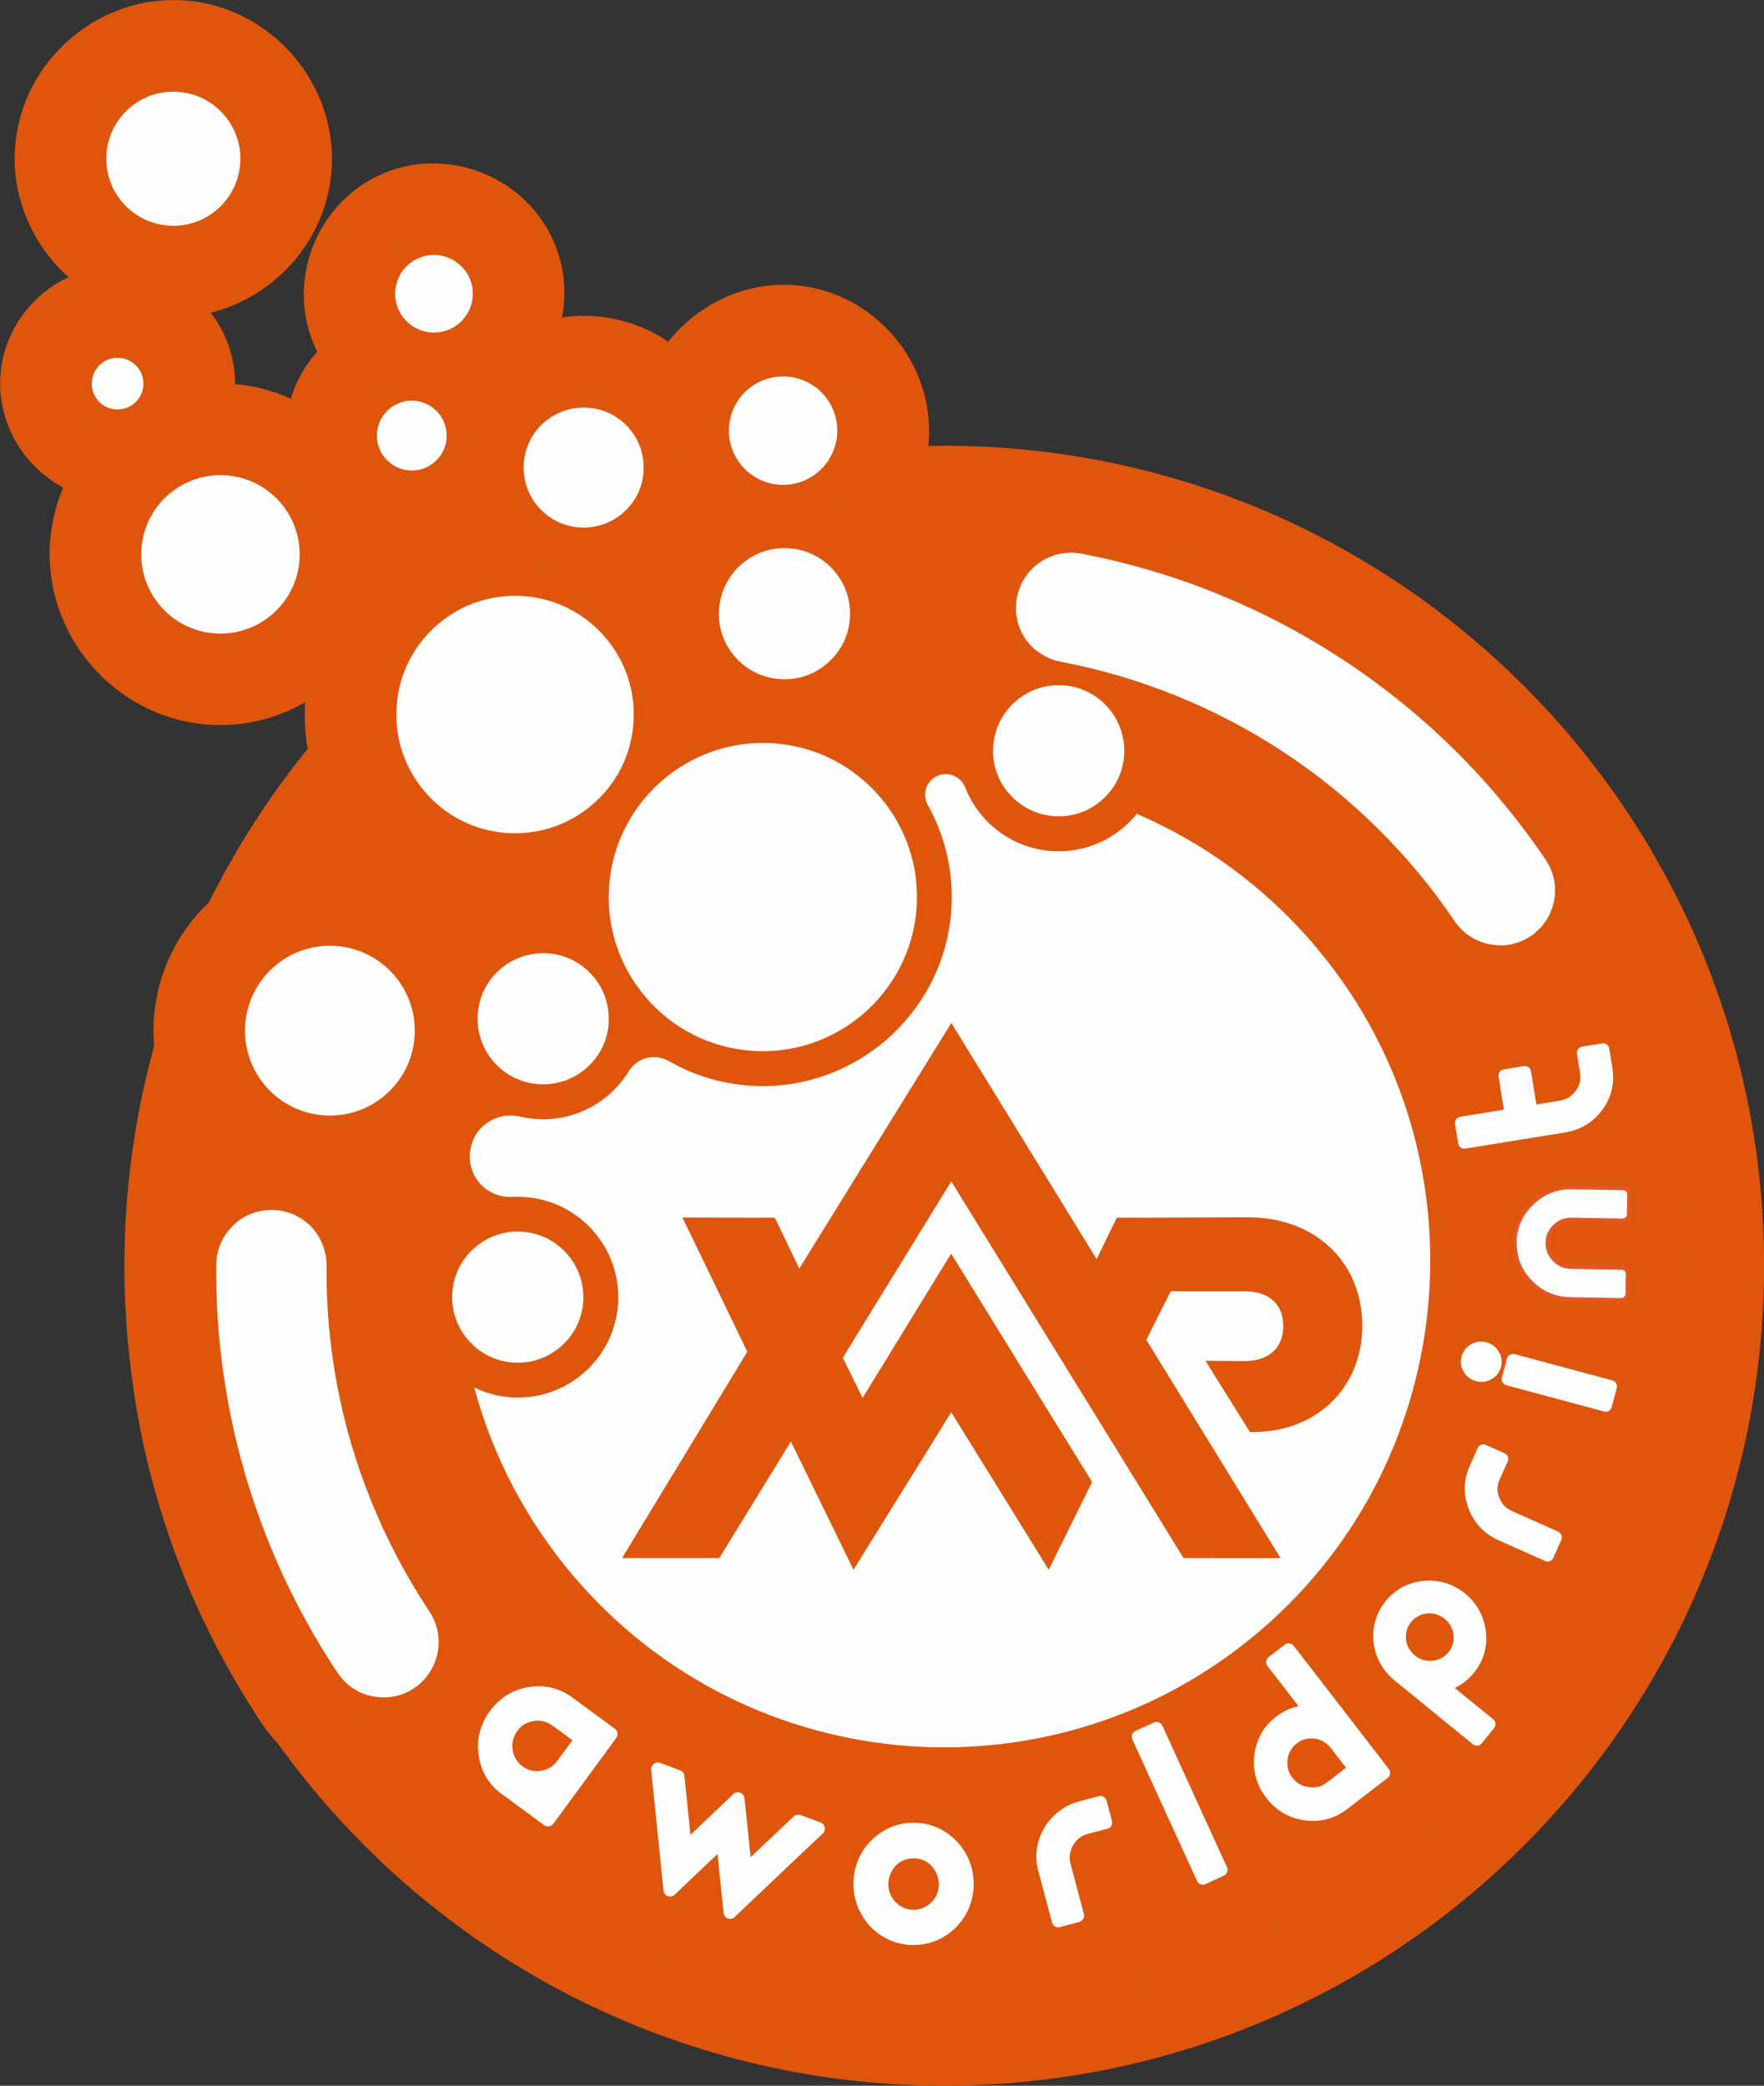 <?xml version="1.0" encoding="UTF-8"?> <svg xmlns="http://www.w3.org/2000/svg" xmlns:xlink="http://www.w3.org/1999/xlink" xmlns:xodm="http://www.corel.com/coreldraw/odm/2003" xml:space="preserve" width="33.867mm" height="40.04mm" version="1.1" shape-rendering="geometricPrecision" text-rendering="geometricPrecision" image-rendering="optimizeQuality" fill-rule="evenodd" clip-rule="evenodd" viewBox="0 0 196.16 231.91"><rect x="0" y="0" width="196.16" height="231.91" fill="#333333" stroke="none"/> <g id="Layer_x0020_1">  <g id="_2791957767536"> <path fill="#DF550C" d="M7.62 30.81c-3.98,-3.55 -6.36,-8.84 -5.94,-14.48 0.72,-9.6 9.31,-17 18.91,-16.28 9.6,0.72 17,9.31 16.28,18.91 -0.58,7.72 -6.24,14.01 -13.43,15.81 1.7,2.23 2.7,4.99 2.7,7.93 2.16,0.19 4.25,0.75 6.19,1.63 0.59,-1.94 1.6,-3.72 2.94,-5.23 -0.15,-0.3 -0.29,-0.6 -0.41,-0.91 -3.03,-7.32 0.55,-15.93 7.87,-18.95 7.32,-3.02 15.93,0.55 18.95,7.87 1.1,2.66 1.33,5.5 0.82,8.19 1.2,-0.18 2.43,-0.23 3.67,-0.14 2.95,0.22 5.75,1.21 8.14,2.83 3.29,-4.16 8.55,-6.7 13.99,-6.29 8.83,0.66 15.63,8.56 14.97,17.38 -0.01,0.17 -0.03,0.33 -0.05,0.5 0.59,-0.01 1.18,-0.02 1.78,-0.02 50.35,0 91.17,40.82 91.17,91.17 0,50.35 -40.82,91.17 -91.17,91.17 -0.81,0 -1.63,-0.01 -2.44,-0.03 -0.49,-0.01 -0.99,-0.03 -1.48,-0.05 -28.02,-1.19 -53.82,-15.19 -70.17,-37.95 -0.36,-0.37 -0.69,-0.76 -1.01,-1.16 -0.31,-0.39 -0.59,-0.79 -0.87,-1.2 -3.39,-5.13 -6.28,-10.59 -8.58,-16.29 -2.22,-5.5 -3.89,-11.22 -4.99,-17.05 -0.39,-2.04 -0.69,-4.1 -0.94,-6.16 -0.45,-3.74 -0.69,-7.51 -0.69,-11.27 0,-8.25 1.11,-16.48 3.31,-24.44 -0.09,-1.05 -0.1,-2.12 -0.02,-3.17 0.37,-4.92 2.57,-9.47 6.14,-12.83 3,-6.06 6.68,-11.77 10.94,-17.02 -0.28,-1.72 -0.38,-3.46 -0.27,-5.2 -3.26,1.88 -7.01,2.77 -10.82,2.49 -5.03,-0.38 -9.66,-2.77 -12.95,-6.58 -3.29,-3.82 -4.96,-8.75 -4.59,-13.78 0.16,-2.08 0.65,-4.11 1.46,-6 -4.45,-2.37 -7.37,-7.24 -6.98,-12.53 0.36,-4.84 3.42,-8.92 7.58,-10.87z"></path> <path fill="none" d="M13.64 51.55c-0.41,0.03 -0.82,0.02 -1.23,-0.01 -4.86,-0.36 -8.58,-4.69 -8.22,-9.55 0.36,-4.86 4.69,-8.58 9.55,-8.22 4.85,0.36 8.58,4.69 8.22,9.55 -0.11,1.42 -0.55,2.78 -1.29,3.98 1.61,-0.43 3.28,-0.59 4.94,-0.47 8.08,0.6 14.3,7.82 13.7,15.91 -0.6,8.08 -7.82,14.3 -15.91,13.7 -8.09,-0.6 -14.3,-7.82 -13.7,-15.91 0.25,-3.37 1.65,-6.52 3.93,-8.98zm41.68 8.76c-1.2,-1.39 -2.1,-3.02 -2.62,-4.78 -2.03,1.97 -4.81,3.01 -7.66,2.8 -5.4,-0.41 -9.55,-5.22 -9.15,-10.63 0.24,-3.28 2.11,-6.2 4.93,-7.84 -0.91,-0.94 -1.64,-2.04 -2.14,-3.25 -2.16,-5.23 0.38,-11.36 5.61,-13.52 5.23,-2.16 11.36,0.39 13.52,5.61 2.02,4.89 -0.07,10.62 -4.7,13.09 0.68,0.75 1.24,1.6 1.66,2.51 2.59,-3.39 6.77,-5.31 11.05,-4.99 3.89,0.29 7.39,2.36 9.56,5.54 1.45,-5.5 6.83,-9.44 12.57,-9.01 6.57,0.49 11.62,6.36 11.13,12.93 -0.14,1.87 -0.71,3.67 -1.68,5.28 2.51,-0.22 5.03,-0.32 7.55,-0.32 48.06,0 87.02,38.96 87.02,87.02 0,48.06 -38.96,87.02 -87.02,87.02 -0.78,0 -1.56,-0.01 -2.33,-0.03 -0.47,-0.01 -0.95,-0.03 -1.42,-0.05 -26.85,-1.14 -51.55,-14.6 -67.15,-36.48 -0.05,-0.05 -0.11,-0.11 -0.16,-0.16 -0.28,-0.29 -0.54,-0.59 -0.79,-0.9 -0.23,-0.29 -0.45,-0.6 -0.66,-0.91 -3.24,-4.89 -5.99,-10.11 -8.19,-15.55 -2.12,-5.25 -3.71,-10.7 -4.76,-16.27 -0.37,-1.95 -0.66,-3.92 -0.9,-5.89 -0.43,-3.57 -0.66,-7.17 -0.66,-10.77 0,-8.14 1.13,-16.25 3.38,-24.09 -0.14,-1.06 -0.18,-2.14 -0.1,-3.21 0.31,-4.11 2.24,-7.9 5.38,-10.58 3.21,-6.63 7.27,-12.85 12.05,-18.46 -0.55,-2.08 -0.75,-4.24 -0.59,-6.38 0.38,-5.11 2.75,-9.8 6.63,-13.15 3,-2.58 6.68,-4.17 10.6,-4.56zm21.96 -5.43c-0.33,1.4 -0.89,2.73 -1.67,3.93 1.2,-0.43 2.4,-0.83 3.62,-1.21 0.12,-0.09 0.25,-0.18 0.38,-0.27 -0.89,-0.7 -1.67,-1.53 -2.33,-2.45zm-57 -50.68c7.35,0.55 12.99,7.11 12.44,14.45 -0.55,7.35 -7.11,12.99 -14.45,12.44 -7.35,-0.55 -12.99,-7.11 -12.44,-14.45 0.55,-7.35 7.11,-12.99 14.45,-12.44z"></path> <g> <path fill="#DF550C" d="M41.97 86.94c-4.62,5.41 -8.54,11.4 -11.64,17.81 -0.24,0.49 -0.53,0.88 -0.95,1.23 -2.32,1.96 -3.76,4.74 -3.98,7.78 -0.06,0.8 -0.03,1.61 0.08,2.41 0.08,0.55 0.04,1.03 -0.11,1.56 -2.16,7.48 -3.24,15.23 -3.24,23.02 0,3.43 0.22,6.86 0.63,10.27 0.23,1.88 0.51,3.76 0.86,5.62 1,5.3 2.51,10.48 4.53,15.48 2.09,5.19 4.71,10.15 7.8,14.81 0.14,0.21 0.29,0.42 0.45,0.62 0.16,0.21 0.34,0.4 0.52,0.59 0.04,0.04 0.09,0.09 0.13,0.13 0.16,0.16 0.28,0.3 0.41,0.49 14.84,20.83 38.35,33.68 63.96,34.76 0.45,0.02 0.9,0.03 1.35,0.05 0.73,0.02 1.46,0.03 2.22,0.03 45.76,0 82.86,-37.1 82.86,-82.86 0,-45.76 -37.1,-82.86 -82.86,-82.86 -2.67,0 -5.33,0.13 -7.99,0.38 -1.49,0.14 -2.85,-0.55 -3.6,-1.85 -0.75,-1.29 -0.69,-2.81 0.17,-4.04 0.81,-1.16 1.29,-2.5 1.4,-3.91 0.32,-4.31 -2.99,-8.15 -7.29,-8.47 -4,-0.3 -7.71,2.6 -8.38,6.56 -0.27,1.59 -1.46,2.78 -3.05,3.06 -1.59,0.28 -3.11,-0.43 -3.91,-1.83 -1.41,-2.47 -3.94,-4.11 -6.79,-4.32 -3.06,-0.23 -6.02,1.24 -7.73,3.77 -0.81,1.19 -2.12,1.79 -3.55,1.62 -1.43,-0.17 -2.57,-1.06 -3.07,-2.41 -0.3,-0.79 -0.77,-1.51 -1.37,-2.11 -0.9,-0.89 -1.28,-2.06 -1.06,-3.31 0.22,-1.25 0.96,-2.22 2.11,-2.76 2.97,-1.38 4.36,-4.95 3.11,-7.98 -1.29,-3.13 -4.96,-4.65 -8.09,-3.36 -3.13,1.29 -4.65,4.96 -3.36,8.09 0.34,0.83 0.85,1.56 1.51,2.17 0.93,0.86 1.35,2.02 1.18,3.27 -0.17,1.26 -0.89,2.26 -2.02,2.83 -1.8,0.91 -3.01,2.69 -3.16,4.71 -0.23,3.14 2.18,5.94 5.31,6.17 1.81,0.13 3.55,-0.6 4.75,-1.95 0.96,-1.08 2.34,-1.5 3.73,-1.15 1.4,0.36 2.41,1.39 2.73,2.79 0.36,1.56 1.16,2.99 2.28,4.13 1.06,1.07 1.38,2.58 0.84,3.99 -0.54,1.41 -1.78,2.32 -3.29,2.4 -3.32,0.19 -6.44,1.46 -8.96,3.63 -3.05,2.63 -4.9,6.29 -5.2,10.31 -0.13,1.74 0.04,3.49 0.5,5.17 0.35,1.24 0.07,2.46 -0.76,3.44zm38.32 -35.04c0.56,0.94 1.32,1.77 2.21,2.41 1.04,0.75 1.59,1.87 1.56,3.15 -0.04,1.28 -0.65,2.37 -1.73,3.06 -0.22,0.14 -0.43,0.28 -0.63,0.44 -0.37,0.28 -0.73,0.47 -1.17,0.6 -1.58,0.49 -3.15,1.02 -4.7,1.6 -1.6,0.6 -3.35,0.08 -4.36,-1.31 -1.01,-1.39 -0.96,-3.21 0.11,-4.55 0.94,-1.17 1.55,-2.56 1.77,-4.04 0.24,-1.6 1.4,-2.81 2.99,-3.12 1.58,-0.31 3.12,0.37 3.95,1.76zm-64.36 -4.49c0.11,-0.62 0.38,-1.22 0.81,-1.74 0.62,-0.76 1,-1.67 1.07,-2.65 0.19,-2.58 -1.8,-4.9 -4.38,-5.09 -2.59,-0.19 -4.9,1.8 -5.09,4.38 -0.19,2.59 1.8,4.9 4.38,5.09 0.44,0.03 0.88,0.01 1.3,-0.08 0.66,-0.14 1.31,-0.1 1.91,0.09zm2.56 4.23c-0.14,0.79 -0.54,1.54 -1.18,2.12 -2.02,1.84 -3.26,4.35 -3.46,7.08 -0.44,5.83 4.03,11.02 9.86,11.45 5.83,0.43 11.02,-4.03 11.45,-9.86 0.43,-5.83 -4.03,-11.02 -9.86,-11.45 -1.49,-0.11 -2.99,0.09 -4.39,0.6 -0.81,0.29 -1.66,0.3 -2.42,0.06zm1.48 -43.29c-5.08,-0.38 -9.62,3.52 -10,8.61 -0.38,5.09 3.52,9.62 8.61,10 5.09,0.38 9.62,-3.52 10,-8.61 0.38,-5.09 -3.52,-9.62 -8.61,-10z"></path> <path fill="#FEFEFE" fill-rule="nonzero" d="M25.38 136.86c0.2,-0.25 0.41,-0.48 0.64,-0.7 0.23,-0.22 0.48,-0.41 0.74,-0.59 0.26,-0.18 0.54,-0.33 0.83,-0.47 0.29,-0.13 0.58,-0.25 0.89,-0.33 0.31,-0.09 0.62,-0.15 0.93,-0.19 0.31,-0.04 0.63,-0.06 0.95,-0.05 0.32,0.01 0.63,0.04 0.94,0.1 0.31,0.06 0.62,0.14 0.92,0.24 0.3,0.1 0.59,0.23 0.87,0.38 0.28,0.15 0.55,0.32 0.8,0.51 0.25,0.19 0.49,0.4 0.71,0.63 0.22,0.23 0.42,0.47 0.6,0.73 0.18,0.26 0.34,0.53 0.48,0.82 0.14,0.28 0.26,0.58 0.35,0.88 0.09,0.3 0.17,0.61 0.21,0.93 0.05,0.31 0.07,0.63 0.07,0.95 -0.04,4.47 0.35,8.91 1.18,13.31 0.83,4.4 2.08,8.67 3.76,12.82 1.74,4.32 3.9,8.42 6.47,12.3 0.11,0.17 0.22,0.34 0.32,0.52 0.1,0.18 0.19,0.36 0.26,0.55 0.08,0.19 0.15,0.38 0.21,0.57 0.06,0.19 0.11,0.39 0.15,0.59 0.04,0.2 0.07,0.4 0.09,0.6 0.02,0.2 0.03,0.4 0.03,0.61 0,0.2 -0.01,0.4 -0.03,0.61 -0.02,0.2 -0.05,0.4 -0.09,0.6 -0.04,0.2 -0.09,0.39 -0.15,0.59 -0.06,0.19 -0.13,0.38 -0.2,0.57 -0.08,0.19 -0.16,0.37 -0.26,0.55 -0.09,0.18 -0.2,0.35 -0.31,0.52 -0.11,0.17 -0.23,0.33 -0.36,0.49 -0.13,0.16 -0.26,0.31 -0.41,0.45 -0.14,0.14 -0.29,0.28 -0.45,0.41 -0.16,0.13 -0.32,0.25 -0.49,0.36 -0.17,0.11 -0.34,0.21 -0.52,0.31 -0.18,0.09 -0.36,0.18 -0.55,0.26 -0.19,0.08 -0.38,0.14 -0.57,0.2 -0.19,0.06 -0.39,0.11 -0.59,0.14 -0.2,0.04 -0.4,0.07 -0.6,0.08 -0.2,0.02 -0.4,0.03 -0.61,0.02 -0.2,-0 -0.4,-0.01 -0.61,-0.04 -0.2,-0.02 -0.4,-0.05 -0.6,-0.09 -0.2,-0.04 -0.39,-0.09 -0.59,-0.15 -0.19,-0.06 -0.38,-0.13 -0.57,-0.21 -0.19,-0.08 -0.37,-0.17 -0.54,-0.27 -0.18,-0.1 -0.35,-0.2 -0.52,-0.32 -0.17,-0.12 -0.33,-0.24 -0.48,-0.37 -0.15,-0.13 -0.3,-0.27 -0.44,-0.41 -0.14,-0.15 -0.27,-0.3 -0.4,-0.46 -0.13,-0.16 -0.24,-0.32 -0.35,-0.49 -3.03,-4.57 -5.57,-9.39 -7.62,-14.48 -1.97,-4.9 -3.45,-9.94 -4.43,-15.13 -0.98,-5.19 -1.44,-10.42 -1.39,-15.7 0,-0.68 0.12,-1.33 0.34,-1.97 0.22,-0.64 0.54,-1.22 0.96,-1.75zm57.73 13.45l-7.22 -14.94 10.27 0.02 2.72 5.66 16.91 -27.31 16.16 26.26 2.24 -4.61 1.54 0 13.05 -0.04c3.34,-0.01 6.65,1.01 9.11,3.33 2.45,2.3 3.61,5.45 3.6,8.78 -0.03,6.91 -5.16,11.73 -12,11.76l-0.5 0 -4.94 -7.92 4.37 0.03c2.47,0.02 4.28,-1.3 4.28,-3.88 0,-2.62 -1.8,-3.88 -4.28,-3.88l-8.23 -0 -2.72 5.4 14.93 24.27 -10.79 -0.01 -25.83 -41.88 -12.06 19.61 2.2 4.47 9.85 -16.04 15.67 25.39 -4.82 9.76 -10.84 -17.52 -10.87 17.52 -6.96 -14.26 -7.96 12.95 -10.81 -0 13.92 -22.93zm62.87 -45.44c-5.54,-6.43 -12.26,-11.24 -19.56,-14.38 -2.23,2.75 -5.72,4.41 -9.52,4.13 -4.42,-0.33 -8.04,-3.19 -9.56,-7.05 -0.35,-0.88 -1.17,-1.48 -2.12,-1.49 -0.02,0 -0.04,-0 -0.06,-0 -1.75,-0.01 -2.85,1.89 -1.99,3.42 1.99,3.56 2.97,7.73 2.58,12.11 -0.99,11.21 -10.78,19.71 -22.02,19.12 -3.41,-0.18 -6.59,-1.16 -9.35,-2.75 -1.56,-0.9 -3.53,-0.4 -4.47,1.14 -2.12,3.45 -6.04,5.62 -10.35,5.29 -0.59,-0.04 -1.17,-0.13 -1.73,-0.26 -2.42,-0.57 -4.86,0.88 -5.44,3.29 -0.01,0.04 -0.02,0.08 -0.03,0.13 -0.7,2.92 1.62,5.67 4.62,5.51 0.47,-0.02 0.95,-0.02 1.44,0.02 6.15,0.46 10.76,5.82 10.3,11.96 -0.46,6.15 -5.82,10.76 -11.96,10.3 -1.44,-0.11 -2.79,-0.49 -4.02,-1.08 2.04,7.59 5.78,14.85 11.24,21.2 19.44,22.58 53.48,25.18 76.12,5.86 22.75,-19.41 25.39,-53.8 5.88,-76.46zm-96.07 -68.22c2.2,-0.91 3.25,-3.44 2.34,-5.64 -0.91,-2.2 -3.44,-3.25 -5.64,-2.34 -2.21,0.91 -3.25,3.44 -2.34,5.64 0.91,2.2 3.44,3.25 5.64,2.34zm36.72 17.24c3.32,0.25 6.21,-2.24 6.46,-5.56 0.25,-3.32 -2.24,-6.21 -5.56,-6.46 -3.32,-0.25 -6.21,2.24 -6.46,5.56 -0.25,3.32 2.24,6.21 5.56,6.46zm-66.8 -43.68c-4.1,-0.31 -7.68,2.77 -7.99,6.88 -0.31,4.11 2.77,7.68 6.88,7.99 4.1,0.31 7.68,-2.77 7.99,-6.88 0.31,-4.1 -2.77,-7.68 -6.88,-7.99zm25.67 42.1c2.14,0.16 4,-1.45 4.16,-3.59 0.16,-2.14 -1.44,-4 -3.58,-4.16 -2.14,-0.16 -4,1.45 -4.16,3.58 -0.16,2.14 1.45,4 3.58,4.16zm-20.33 0.54c-4.85,-0.36 -9.08,3.28 -9.44,8.13 -0.36,4.85 3.28,9.08 8.13,9.44 4.85,0.36 9.08,-3.28 9.44,-8.13 0.36,-4.85 -3.28,-9.08 -8.13,-9.44zm-11.88 -13.06c-1.58,-0.12 -2.96,1.07 -3.08,2.65 -0.12,1.58 1.07,2.96 2.65,3.08 1.58,0.12 2.96,-1.07 3.08,-2.65 0.12,-1.58 -1.07,-2.96 -2.65,-3.08zm24.1 65.39c-5.2,-0.39 -9.73,3.51 -10.12,8.71 -0.39,5.2 3.51,9.73 8.71,10.12 5.2,0.39 9.73,-3.51 10.12,-8.71 0.39,-5.2 -3.51,-9.73 -8.71,-10.12zm34.17 -52.7c0.27,-3.68 -2.48,-6.88 -6.16,-7.15 -3.68,-0.27 -6.88,2.48 -7.15,6.16 -0.28,3.68 2.48,6.88 6.16,7.15 3.68,0.27 6.88,-2.48 7.15,-6.16zm10.15 20.51c1.27,1.48 3.04,2.37 4.99,2.51 1.94,0.15 3.83,-0.47 5.3,-1.75 1.48,-1.27 2.37,-3.04 2.51,-4.98 0.14,-1.94 -0.48,-3.83 -1.75,-5.3 -1.27,-1.48 -3.04,-2.37 -4.98,-2.51 -4.01,-0.3 -7.52,2.72 -7.82,6.73 -0.15,1.94 0.47,3.83 1.74,5.3zm-15.82 16.46c2.67,-2.3 4.29,-5.51 4.55,-9.02 0.26,-3.52 -0.86,-6.93 -3.16,-9.6 -2.3,-2.67 -5.51,-4.29 -9.02,-4.55 -3.52,-0.26 -6.93,0.86 -9.6,3.16 -2.67,2.3 -4.29,5.51 -4.55,9.02 -0.26,3.52 0.86,6.93 3.16,9.6 2.3,2.67 5.51,4.29 9.02,4.55 3.52,0.26 6.93,-0.86 9.6,-3.16zm46.32 -1.22c1.27,1.48 3.04,2.37 4.98,2.51 1.94,0.15 3.83,-0.47 5.3,-1.75 1.48,-1.27 2.37,-3.04 2.51,-4.98 0.14,-1.94 -0.48,-3.83 -1.75,-5.3 -1.27,-1.48 -3.04,-2.37 -4.98,-2.51 -4.01,-0.3 -7.52,2.72 -7.82,6.73 -0.15,1.94 0.47,3.83 1.75,5.3zm-44.54 25.58c0.15,-1.94 -0.47,-3.83 -1.75,-5.3 -1.27,-1.48 -3.04,-2.37 -4.98,-2.51 -1.94,-0.14 -3.83,0.48 -5.3,1.75 -1.48,1.27 -2.37,3.04 -2.51,4.98 -0.14,1.94 0.47,3.83 1.75,5.3 1.27,1.48 3.04,2.37 4.99,2.51 4.01,0.3 7.52,-2.72 7.82,-6.73zm-5.33 35.94c1.48,-1.27 2.37,-3.04 2.51,-4.98 0.14,-1.94 -0.48,-3.83 -1.75,-5.3 -1.27,-1.48 -3.04,-2.37 -4.98,-2.52 -4.01,-0.3 -7.52,2.72 -7.82,6.73 -0.15,1.94 0.48,3.83 1.75,5.3 1.27,1.48 3.04,2.37 4.98,2.51 1.94,0.15 3.83,-0.47 5.3,-1.75zm5.4 -51.29c-0.34,4.57 1.12,8.99 4.1,12.46 2.99,3.47 7.14,5.57 11.71,5.91 9.42,0.7 17.66,-6.39 18.37,-15.81 0.34,-4.56 -1.12,-8.99 -4.1,-12.46 -2.99,-3.47 -7.15,-5.57 -11.71,-5.91 -9.42,-0.7 -17.66,6.39 -18.37,15.81zm47.6 -26.04c-0.27,-0.21 -0.52,-0.44 -0.75,-0.69 -0.23,-0.25 -0.44,-0.52 -0.63,-0.8 -0.19,-0.29 -0.35,-0.58 -0.48,-0.9 -0.14,-0.31 -0.25,-0.63 -0.33,-0.97 -0.08,-0.33 -0.14,-0.67 -0.16,-1.01 -0.03,-0.34 -0.02,-0.68 0.01,-1.02 0.03,-0.34 0.09,-0.67 0.17,-1 0.09,-0.33 0.2,-0.65 0.34,-0.96 0.14,-0.31 0.3,-0.61 0.49,-0.89 0.19,-0.28 0.4,-0.55 0.64,-0.8 0.23,-0.25 0.49,-0.48 0.76,-0.68 0.27,-0.21 0.56,-0.39 0.86,-0.55 0.3,-0.16 0.62,-0.29 0.94,-0.4 0.32,-0.11 0.65,-0.18 0.99,-0.23 0.34,-0.05 0.68,-0.07 1.02,-0.07 0.34,0.01 0.68,0.04 1.01,0.1 2.6,0.5 5.17,1.12 7.71,1.87 2.54,0.75 5.04,1.62 7.49,2.62 2.45,1 4.85,2.11 7.19,3.34 2.34,1.23 4.62,2.58 6.83,4.03 2.21,1.46 4.34,3.02 6.4,4.68 2.06,1.67 4.03,3.43 5.91,5.29 1.88,1.86 3.67,3.81 5.36,5.85 1.69,2.04 3.28,4.15 4.76,6.34 0.11,0.17 0.22,0.34 0.31,0.51 0.1,0.18 0.18,0.36 0.26,0.54 0.08,0.18 0.15,0.37 0.21,0.56 0.06,0.19 0.11,0.39 0.15,0.58 0.04,0.2 0.07,0.39 0.09,0.59 0.02,0.2 0.03,0.4 0.03,0.6 0,0.2 -0.01,0.4 -0.02,0.6 -0.02,0.2 -0.05,0.4 -0.08,0.59 -0.04,0.2 -0.08,0.39 -0.14,0.58 -0.06,0.19 -0.12,0.38 -0.2,0.57 -0.07,0.19 -0.16,0.37 -0.25,0.55 -0.09,0.18 -0.2,0.35 -0.31,0.52 -0.11,0.17 -0.23,0.33 -0.35,0.48 -0.13,0.16 -0.26,0.31 -0.4,0.45 -0.14,0.14 -0.29,0.28 -0.44,0.41 -0.15,0.13 -0.31,0.25 -0.48,0.36 -0.17,0.11 -0.34,0.22 -0.51,0.31 -0.18,0.1 -0.36,0.18 -0.54,0.26 -0.18,0.08 -0.37,0.15 -0.56,0.21 -0.19,0.06 -0.39,0.11 -0.58,0.15 -0.2,0.04 -0.39,0.07 -0.59,0.09 -0.2,0.02 -0.4,0.03 -0.6,0.03 -0.2,0 -0.4,-0.01 -0.6,-0.03 -0.2,-0.02 -0.4,-0.05 -0.59,-0.08 -0.2,-0.04 -0.39,-0.09 -0.58,-0.14 -0.19,-0.06 -0.38,-0.12 -0.57,-0.2 -0.19,-0.08 -0.37,-0.16 -0.55,-0.25 -0.18,-0.09 -0.35,-0.2 -0.52,-0.31 -0.17,-0.11 -0.33,-0.23 -0.48,-0.36 -0.16,-0.13 -0.31,-0.26 -0.45,-0.4 -0.14,-0.14 -0.28,-0.29 -0.41,-0.44 -0.13,-0.15 -0.25,-0.31 -0.36,-0.48 -1.26,-1.86 -2.6,-3.66 -4.04,-5.38 -1.43,-1.73 -2.95,-3.38 -4.55,-4.96 -1.6,-1.58 -3.27,-3.07 -5.01,-4.49 -1.75,-1.41 -3.56,-2.74 -5.43,-3.97 -1.88,-1.24 -3.81,-2.38 -5.8,-3.42 -1.99,-1.04 -4.02,-1.99 -6.1,-2.83 -2.08,-0.84 -4.2,-1.58 -6.35,-2.22 -2.15,-0.63 -4.33,-1.16 -6.54,-1.58 -0.95,-0.18 -1.81,-0.57 -2.57,-1.16z"></path> </g> </g> <g id="_2791957768304"> <path fill="#FEFEFE" d="M144.4 189.71l-3.45 -4.46c-0.24,-0.31 -0.19,-0.76 0.12,-1l1.8 -1.39c0.31,-0.24 0.76,-0.18 1,0.14l10.56 13.68c0.24,0.31 0.19,0.76 -0.12,1l-4.49 3.46c-1.39,1.07 -2.98,1.5 -4.73,1.26 -1.75,-0.24 -3.19,-1.09 -4.28,-2.5 -1.09,-1.41 -1.53,-3.01 -1.32,-4.76 0.21,-1.76 1.02,-3.19 2.41,-4.27 0.76,-0.58 1.59,-0.98 2.49,-1.17zm5.27 6.83l-1.68 -2.17c-0.47,-0.6 -1.05,-0.95 -1.8,-1.05 -0.75,-0.1 -1.4,0.07 -1.99,0.53 -0.59,0.46 -0.92,1.05 -1.02,1.8 -0.09,0.75 0.08,1.41 0.55,2.02 0.47,0.6 1.06,0.94 1.81,1.04 0.01,0 0.01,0 0.02,0 0.75,0.11 1.4,-0.06 1.99,-0.52l2.13 -1.64z"></path> <path fill="#FEFEFE" d="M133.1 209.12l-7.18 -15.72c-0.16,-0.36 -0.01,-0.78 0.34,-0.94l2.06 -0.94c0.35,-0.16 0.78,0 0.94,0.36l7.18 15.72c0.16,0.36 0.01,0.78 -0.34,0.95l-2.06 0.94c-0.35,0.16 -0.78,0 -0.94,-0.36z"></path> <path fill="#FEFEFE" d="M81.7 213.15c-0.45,0.42 -1.18,0.15 -1.24,-0.46l-0.67 -6.55 -4.77 4.53c-0.45,0.42 -1.18,0.15 -1.24,-0.46l-1.37 -13.41c-0.06,-0.55 0.48,-0.98 1,-0.79l2.22 0.83c0.27,0.1 0.45,0.33 0.48,0.62l0.67 6.55 4.77 -4.53c0.45,-0.42 1.18,-0.15 1.24,0.46l0.68 6.55 4.79 -4.52c0.21,-0.2 0.5,-0.26 0.76,-0.16l2.01 0.74c0.33,0.12 0.45,0.23 0.5,0.27 0.27,0.29 0.26,0.75 -0.02,1.03 -3.29,3.08 -6.54,6.2 -9.81,9.29z"></path> <path fill="#FEFEFE" d="M166.67 150.3c0.32,0.53 0.4,1.11 0.24,1.7 -0.16,0.59 -0.52,1.05 -1.06,1.35 -0.53,0.3 -1.11,0.38 -1.71,0.22 -0.6,-0.16 -1.08,-0.52 -1.39,-1.06 -0.31,-0.53 -0.38,-1.11 -0.22,-1.69 0.16,-0.58 0.51,-1.05 1.04,-1.35 0.54,-0.31 1.13,-0.38 1.73,-0.22 0.59,0.16 1.06,0.52 1.37,1.05zm0.34 2.87l0.57 -2.13c0.1,-0.37 0.48,-0.58 0.85,-0.48l10.86 2.92c0.37,0.1 0.6,0.48 0.5,0.85l-0.57 2.13c-0.1,0.37 -0.48,0.58 -0.85,0.48l-10.86 -2.92c-0.37,-0.1 -0.6,-0.48 -0.5,-0.85z"></path> <path fill="#FEFEFE" d="M167.24 123.38l-0.6 -3.69c-0.06,-0.37 0.2,-0.73 0.58,-0.79l2.23 -0.36c0.38,-0.06 0.74,0.19 0.8,0.57l0.6 3.69 2.63 -0.43c0.73,-0.12 1.3,-0.47 1.73,-1.07 0,-0 0.01,-0.01 0.01,-0.01 0.44,-0.59 0.6,-1.23 0.49,-1.95l-0.35 -2.18c-0.06,-0.37 0.2,-0.73 0.58,-0.79l2.21 -0.36c0.38,-0.06 0.74,0.19 0.8,0.57l0.35 2.18c0.27,1.69 -0.1,3.25 -1.12,4.64 -1.02,1.39 -2.42,2.23 -4.13,2.51l-11.1 1.8c-0.38,0.06 -0.74,-0.19 -0.8,-0.57l-0.35 -2.18c-0.06,-0.37 0.2,-0.73 0.58,-0.79l4.86 -0.79z"></path> <path fill="#FEFEFE" stroke="#E25723" stroke-width="0.44" stroke-miterlimit="22.926" d="M168.43 138.12c0.03,-1.71 0.69,-3.17 1.94,-4.36 1.25,-1.19 2.75,-1.78 4.49,-1.75l5.62 0.1c0.39,0.01 0.69,0.32 0.69,0.7l-0.04 2.22c-0.01,0.38 -0.33,0.68 -0.71,0.68l-5.62 -0.1c-0.74,-0.01 -1.37,0.22 -1.9,0.73 -0.54,0.51 -0.8,1.11 -0.81,1.84 -0.01,0.73 0.23,1.34 0.75,1.87 0.52,0.53 1.12,0.8 1.87,0.81l5.62 0.1c0.39,0.01 0.69,0.32 0.69,0.7l-0.04 2.21c-0.01,0.38 -0.33,0.68 -0.71,0.68l-5.62 -0.1c-1.74,-0.03 -3.23,-0.66 -4.43,-1.89 -1.21,-1.23 -1.81,-2.72 -1.78,-4.44z"></path> <path fill="#FEFEFE" d="M173.63 171.2l-0.9 2.02c-0.15,0.35 -0.57,0.5 -0.92,0.34l-5.14 -2.29c-1.58,-0.71 -2.71,-1.87 -3.34,-3.47 -0.63,-1.61 -0.6,-3.22 0.09,-4.78l0.9 -2.02c0.15,-0.35 0.57,-0.5 0.92,-0.34l2.06 0.92c0.35,0.16 0.51,0.57 0.36,0.91l-0.9 2.02c-0.3,0.67 -0.31,1.33 -0.04,2.01 0.27,0.69 0.72,1.18 1.4,1.48l5.14 2.29c0.35,0.16 0.51,0.57 0.36,0.91z"></path> <path fill="#FEFEFE" d="M155.06 186.83l8.72 7.11c0.3,0.24 0.74,0.2 0.98,-0.09l1.39 -1.71c0.24,-0.29 0.19,-0.73 -0.11,-0.98l-4.27 -3.48c0.82,-0.39 1.53,-0.95 2.12,-1.67 1.01,-1.24 1.48,-2.67 1.37,-4.26 -0.02,-0.37 -0.07,-0.74 -0.16,-1.1 -0.22,-0.95 -0.64,-1.8 -1.25,-2.54 -0.27,-0.34 -0.58,-0.65 -0.93,-0.93 -0.44,-0.36 -0.91,-0.64 -1.39,-0.87 -0.35,-0.16 -0.71,-0.29 -1.08,-0.38 -1.24,-0.31 -2.55,-0.24 -3.73,0.2 -0.83,0.29 -1.57,0.76 -2.2,1.41l-0 0c-0.02,0.02 -0.04,0.04 -0.06,0.06 -0.13,0.13 -0.25,0.27 -0.37,0.41 -0.03,0.04 -0.07,0.08 -0.1,0.13l0 0c-2.06,2.66 -1.6,6.52 1.07,8.69zm6.01 -3.12c0.38,-0.46 0.57,-1.02 0.58,-1.58 0,-0.12 -0.01,-0.24 -0.02,-0.36 -0.02,-0.17 -0.05,-0.33 -0.1,-0.49l0 -0 -0 -0c-0.14,-0.45 -0.4,-0.87 -0.77,-1.2l-0 -0c-0.01,-0.01 -0.03,-0.02 -0.04,-0.03l-0.02 -0.02c-0.01,-0.01 -0.03,-0.02 -0.04,-0.03l-0.01 -0.01c-1.14,-0.93 -2.81,-0.77 -3.73,0.35 -0.92,1.13 -0.73,2.79 0.41,3.72l0.01 0.01c0.01,0.01 0.03,0.02 0.04,0.03l0.02 0.02c0.01,0.01 0.03,0.02 0.04,0.03l0 0c0.32,0.24 0.68,0.39 1.05,0.47 0.25,0.05 0.51,0.06 0.79,0.03 0,-0 0.01,-0 0.01,-0 0.25,-0.02 0.49,-0.07 0.7,-0.15 0.41,-0.16 0.78,-0.42 1.07,-0.78z"></path> <path fill="#FEFEFE" d="M65.03 198.01l-3.5 4.77c-0.24,0.33 -0.7,0.4 -1.02,0.16l-4.69 -3.45c-0.02,-0.02 -0.05,-0.03 -0.07,-0.05l0 -0c-0.02,-0.02 -0.04,-0.03 -0.07,-0.05l-0 0c-0.02,-0.02 -0.04,-0.03 -0.07,-0.05l-0 -0c-1.33,-1.05 -2.14,-2.44 -2.38,-4.16 -0.25,-1.71 0.13,-3.3 1.1,-4.72l0 0c0.02,-0.02 0.03,-0.05 0.05,-0.07 0.02,-0.02 0.03,-0.05 0.05,-0.07 0.02,-0.02 0.03,-0.05 0.05,-0.07 0.02,-0.02 0.03,-0.05 0.05,-0.07l0 0c0.02,-0.02 0.03,-0.05 0.05,-0.07l0 -0c0.02,-0.02 0.03,-0.04 0.05,-0.07l0 0c1.06,-1.35 2.47,-2.19 4.17,-2.46 1.71,-0.28 3.28,0.08 4.68,1.04l0 0c0.02,0.02 0.05,0.03 0.07,0.05l0 0c0.02,0.02 0.05,0.03 0.07,0.05l0 0c0.02,0.02 0.05,0.03 0.07,0.05l4.69 3.45c0.32,0.24 0.39,0.7 0.15,1.02l-3.5 4.77zm-1.38 -4.51l-1.67 2.27c-0.46,0.63 -1.06,1 -1.82,1.12 -0.77,0.12 -1.44,-0.04 -2.06,-0.5 -0.59,-0.43 -0.93,-0.99 -1.07,-1.7 -0.01,-0.04 -0.01,-0.07 -0.02,-0.11 -0,-0.01 -0,-0.01 -0,-0.02 -0.02,-0.11 -0.03,-0.21 -0.03,-0.32 -0.03,-0.62 0.13,-1.17 0.5,-1.7l0 -0 0.02 -0.03 0 0 0.02 -0.03c0.02,-0.03 0.04,-0.06 0.07,-0.09l0 -0 0.02 -0.03 0 -0 0.02 -0.03 0 -0 0.02 -0.03 0 -0 0.02 -0.03 0 -0 0.02 -0.03 0 -0c0.37,-0.41 0.81,-0.68 1.34,-0.82 0.1,-0.03 0.2,-0.05 0.31,-0.06 0.01,-0 0.01,-0 0.02,-0 0.04,-0.01 0.07,-0.01 0.11,-0.02 0.72,-0.09 1.35,0.08 1.94,0.51 0.06,0.05 0.13,0.09 0.21,0.14l2.02 1.49z"></path> <path fill="#FEFEFE" d="M98.75 215.63l0 0c0.88,0.42 1.82,0.63 2.83,0.63l0.01 0 0.01 0c1.01,0 1.95,-0.21 2.83,-0.63l0 -0c2.3,-1.09 3.85,-3.45 3.85,-6.16 0,-2.21 -1.03,-4.18 -2.65,-5.42 -1.08,-0.85 -2.41,-1.37 -3.86,-1.37 -0.05,-0 -0.11,-0 -0.16,-0l-0.02 0 -0.02 0c-0.05,0 -0.11,0 -0.16,0 -1.45,0 -2.78,0.52 -3.86,1.37 -1.62,1.24 -2.65,3.2 -2.65,5.42 0,2.7 1.55,5.07 3.85,6.16zm2.84 -3.28c-1.53,-0.01 -2.73,-1.22 -2.81,-2.72 0,-1.64 1.11,-3.01 2.81,-3.01 1.7,0.01 2.81,1.37 2.81,3.01 -0.07,1.49 -1.28,2.71 -2.81,2.72z"></path> <path fill="#FEFEFE" d="M120.05 213.69l-2.19 0.58c-0.38,0.1 -0.77,-0.14 -0.87,-0.51l-0.26 -0.97 -1.29 -4.84c-0.88,-3.33 1.26,-6.79 4.56,-7.66l2.19 -0.58c0.38,-0.1 0.76,0.13 0.87,0.51l0.59 2.24c0.1,0.38 -0.12,0.77 -0.5,0.87l-2.19 0.58c-0.72,0.19 -1.26,0.61 -1.63,1.26 -0.38,0.66 -0.47,1.33 -0.28,2.07l1.48 5.57c0.1,0.38 -0.12,0.77 -0.5,0.87z"></path> </g> </g> </svg> 